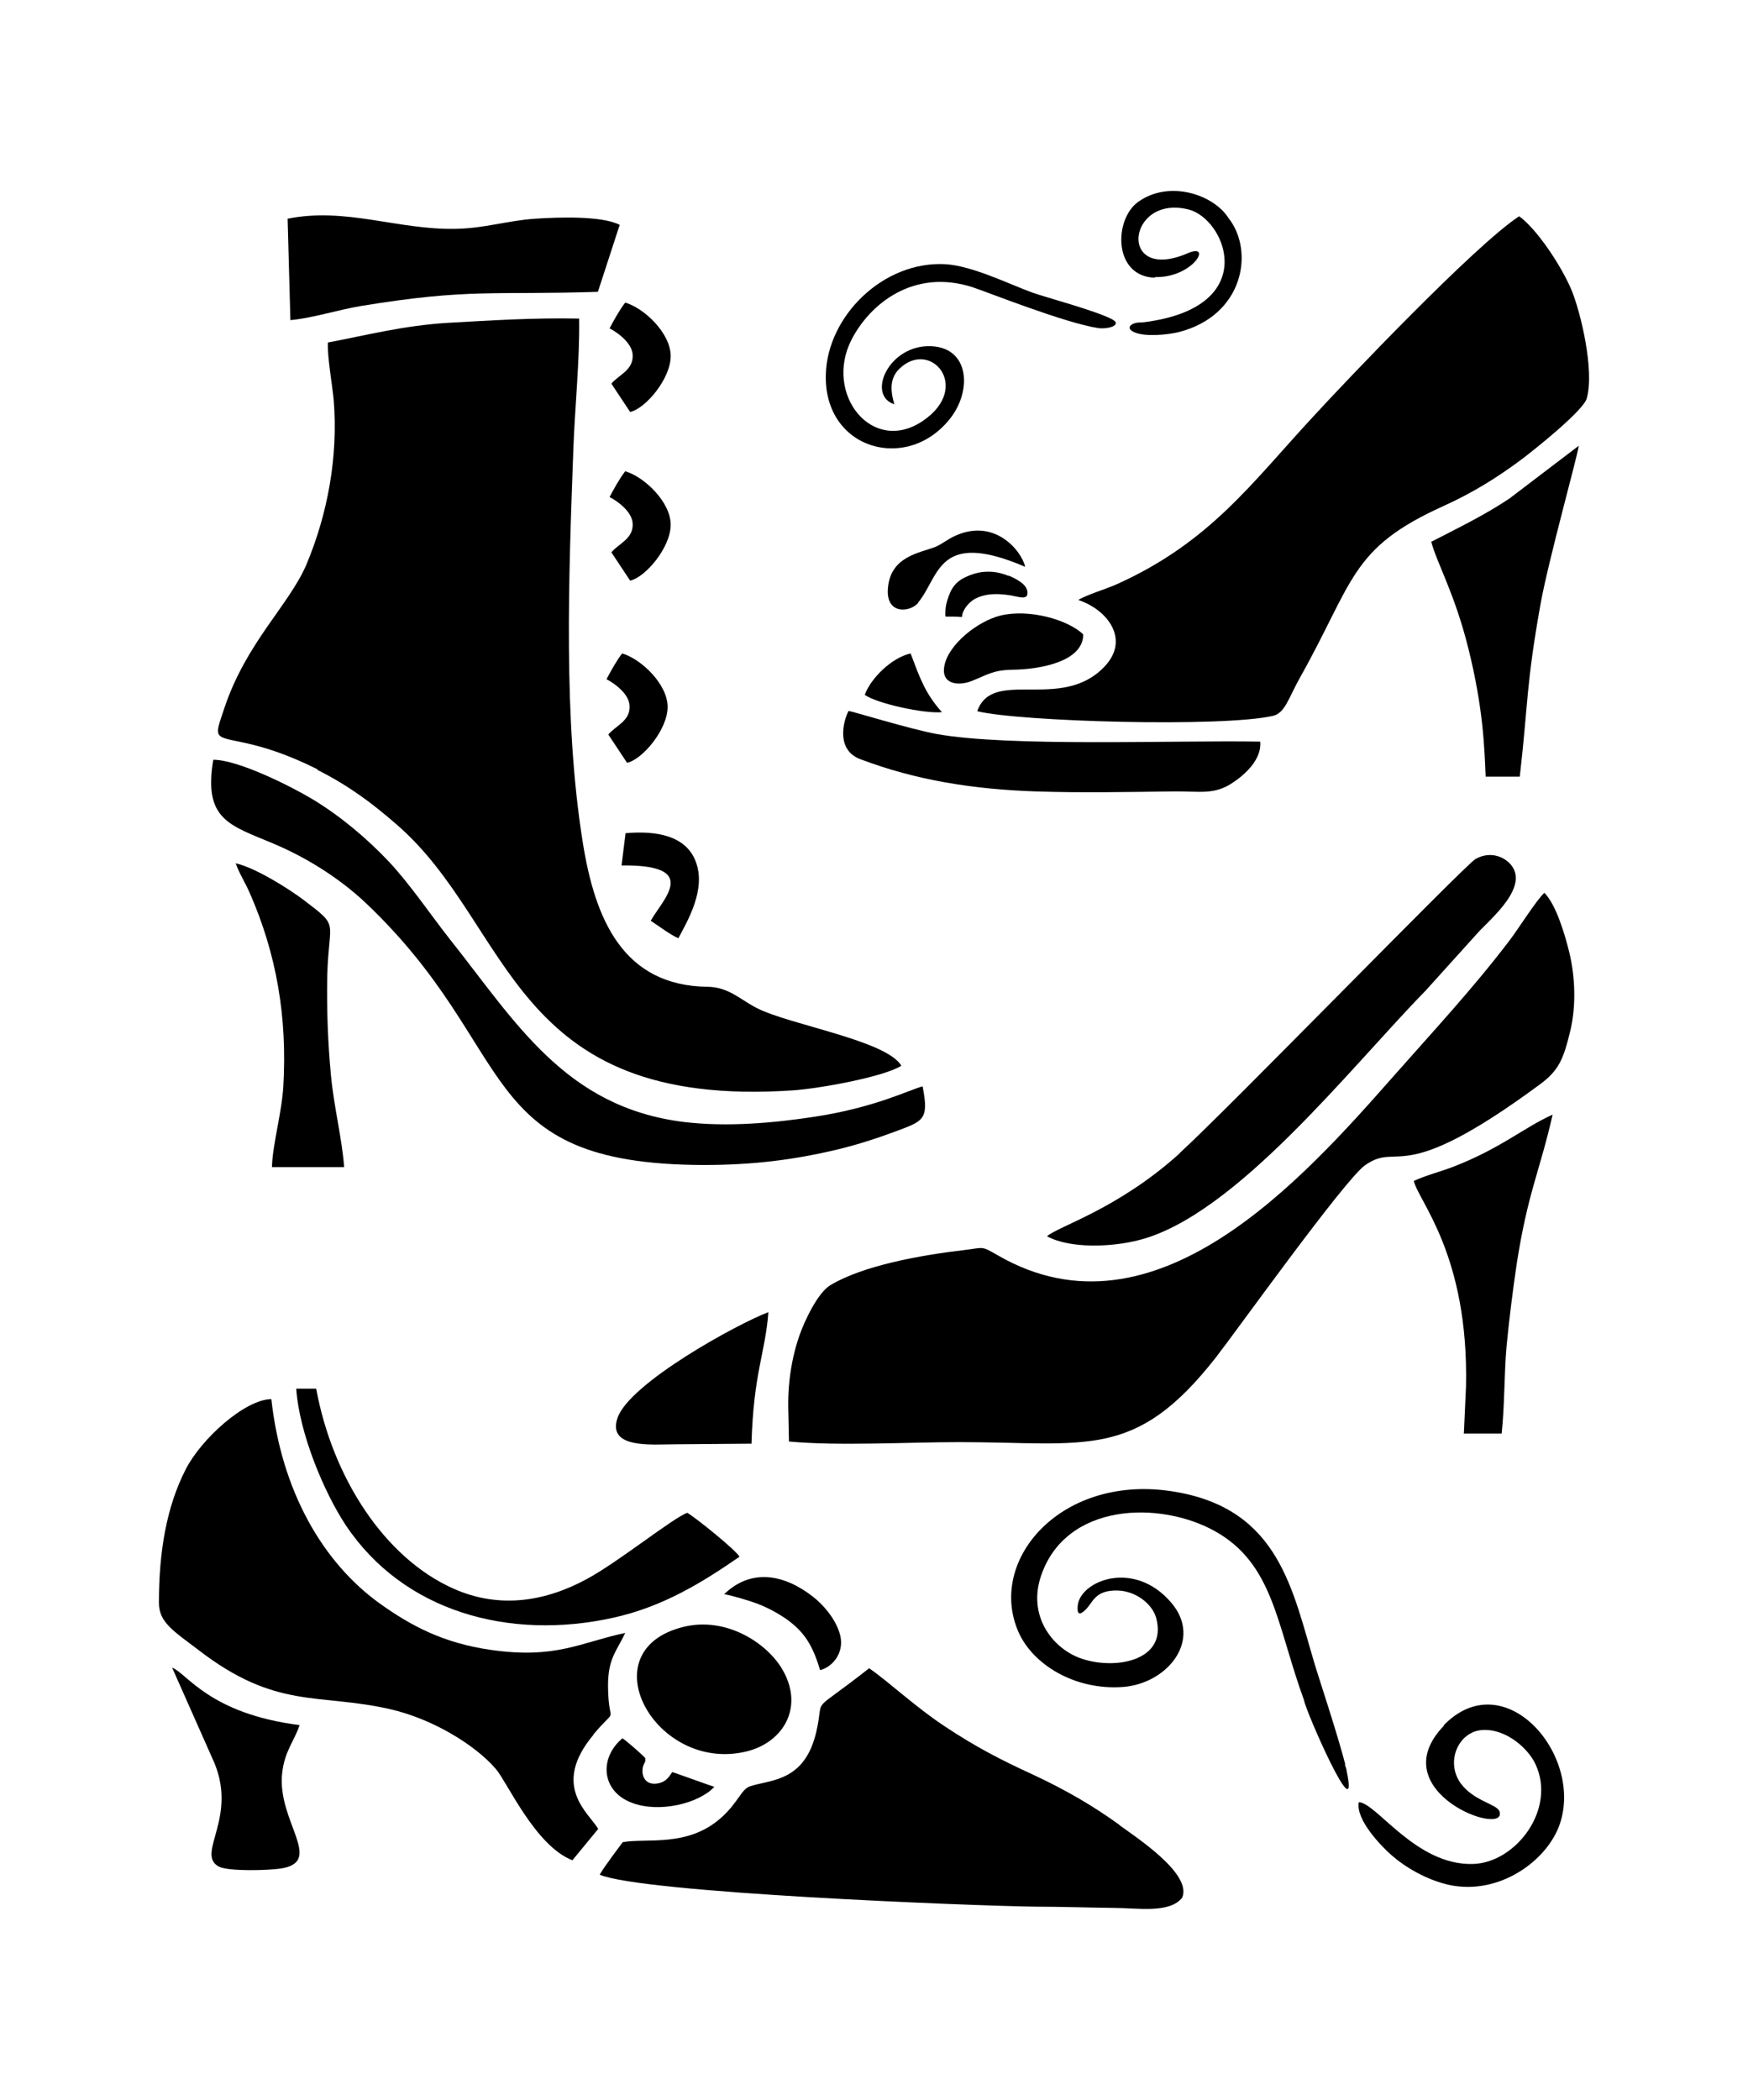 <?xml version="1.0" encoding="iso-8859-1"?>
<!-- Generator: Adobe Illustrator 28.5.0, SVG Export Plug-In . SVG Version: 9.03 Build 54727)  -->
<svg version="1.1" id="Livello_1" xmlns="http://www.w3.org/2000/svg" xmlns:xlink="http://www.w3.org/1999/xlink" x="0px" y="0px"
	 viewBox="0 0 935.435 1123.581" style="enable-background:new 0 0 935.435 1123.581;" xml:space="preserve">
<g id="Capa_1">
	<path d="M146.358,451.403c18.741,7.891,36.002,19.234,48.824,31.234c83.84,79.073,57.044,140.391,181.324,140.72
		c26.632,0,48.66-2.795,72.004-8.384c10.85-2.63,20.878-5.918,31.07-9.699c14.302-5.425,17.754-5.918,14.138-24.001
		c-7.398,1.973-25.481,11.343-57.866,16.275c-21.535,3.288-46.523,5.589-69.867,2.795c-63.62-7.891-90.087-53.592-125.267-97.813
		c-10.357-13.151-21.042-29.097-32.55-41.427c-11.343-12.001-25.316-24.001-40.769-33.372c-11.179-6.74-39.783-21.207-53.263-21.207
		C108.712,438.745,123.014,441.539,146.358,451.403L146.358,451.403L146.358,451.403z"/>
	<polygon points="332.614,463.075 332.614,463.075 332.614,463.075 	"/>
	<path d="M334.751,445.978l-2.137,17.097c42.413-0.493,22.357,17.754,15.617,29.591c3.945,2.63,10.85,7.726,14.795,9.37
		c4.932-9.37,15.124-26.303,9.206-41.262c-5.261-13.48-20.549-16.439-37.481-14.96l0,0V445.978z"/>
	<path d="M325.545,393.044l10.028,15.124c8.22-1.808,21.7-17.754,21.7-29.919s-14.138-25.645-24.33-28.604
		c-2.63,3.288-6.082,9.37-8.384,13.809c1.151,0.493,11.507,6.247,12.329,13.645C337.71,385.81,329.326,388.276,325.545,393.044
		L325.545,393.044z"/>
	<path d="M169.866,411.949c17.261,8.713,29.591,18.083,42.249,29.097c62.798,54.249,60.003,152.72,212.395,142.364
		c13.973-0.986,48.002-7.069,57.866-13.151c-8.055-13.645-59.839-21.864-77.429-30.906c-8.713-4.439-14.96-11.179-26.138-11.343
		c-45.372-0.493-60.496-36.002-67.072-78.086c-10.357-65.264-7.398-141.706-4.932-208.942c0.822-23.344,3.452-47.674,3.123-70.524
		c-24.33-0.493-47.016,0.986-70.524,2.301c-23.508,1.48-42.413,6.411-63.949,10.521c-0.329,7.726,2.301,22.193,3.123,30.741
		c2.466,30.413-3.288,61.154-14.631,88.114c-9.206,21.535-32.221,41.756-43.893,76.771c-2.63,8.055-4.439,12.165-2.795,14.302
		c3.288,4.439,18.741,1.48,52.605,18.412L169.866,411.949L169.866,411.949z"/>
	<path d="M193.209,163.717c58.359-9.535,70.36-5.754,126.746-7.562l11.672-35.837c-9.535-4.932-33.043-4.11-45.208-3.288
		c-14.96,0.986-27.289,5.261-43.235,5.425c-30.413,0.493-58.359-11.672-89.265-5.425l1.48,54.249
		C166.907,170.292,180.551,165.854,193.209,163.717z"/>
	<path d="M326.203,175.717c1.151,0.493,11.507,6.247,12.329,13.645c0.822,8.713-7.562,11.179-11.343,15.946l10.028,15.124
		c8.22-1.808,21.7-17.754,21.7-29.919c0-12.165-14.138-25.645-24.33-28.604C331.956,165.196,328.504,171.279,326.203,175.717
		L326.203,175.717z"/>
	<path d="M327.189,295.559l10.028,15.124c8.22-1.808,21.7-17.754,21.7-29.919s-14.138-25.645-24.33-28.604
		c-2.63,3.288-6.082,9.37-8.384,13.809l0,0c1.151,0.493,11.507,6.247,12.329,13.645C339.354,288.326,330.97,290.792,327.189,295.559
		L327.189,295.559z"/>
	<path d="M674.385,396.825c-44.879-0.822-134.637,2.959-173.269-4.11c-13.645-2.466-45.208-12.165-47.016-12.329
		c-2.959,5.754-6.74,20.878,6.247,25.81c29.919,11.343,60.496,16.11,93.703,17.261c24.659,0.822,49.318,0.329,73.976,0
		c14.138-0.164,21.864,2.137,32.056-4.932C666.001,414.579,675.371,406.359,674.385,396.825L674.385,396.825z"/>
	<path d="M539.912,308.217c-3.617-1.48-7.562-2.466-11.672-2.301c-4.11,0-8.22,1.315-11.343,2.795
		c-3.288,1.48-5.589,3.452-7.233,6.083s-2.63,5.918-3.288,8.548c-0.493,2.466-0.493,4.274-0.493,5.261c0,0.986,0,1.151,0.329,1.315
		h2.137c1.479,0,3.945,0,5.261,0.164s1.315,0,1.315-0.658s0.329-1.973,1.315-3.617s2.959-3.945,5.589-5.425
		c2.795-1.48,6.247-2.301,9.864-2.466c3.452-0.164,6.904,0.329,9.206,0.658c2.466,0.493,3.781,0.822,4.932,0.986
		s1.808,0.164,2.466,0c0.658-0.164,1.315-0.493,1.479-1.644c0.164-1.151,0-2.959-1.644-4.767s-4.932-3.781-8.548-5.261
		L539.912,308.217L539.912,308.217z"/>
	<path d="M631.479,616.946c-33.207,30.084-65.099,39.125-71.182,44.55c12.494,6.74,34.522,5.754,48.825,2.137
		c51.784-12.823,113.595-92.553,153.707-133.486l27.453-30.413c5.425-6.411,26.303-22.85,19.563-35.18
		c-3.288-5.754-11.836-9.699-20.22-4.932c-5.754,3.288-134.144,135.459-158.31,157.323l0,0H631.479z"/>
	<path d="M617.999,148.264c20.549,0.493,31.07-18.576,17.754-12.823c-37.975,16.439-32.714-31.728,0.329-23.344
		c19.398,4.932,38.139,49.646-18.576,59.51c-4.274,0.822-6.904,0.986-8.548,0.986c-3.617,0.329-6.74,2.959-2.137,5.096l0,0
		c6.083,2.795,18.741,1.315,24.001,0c34.687-8.877,40.605-43.235,26.632-60.989c-8.055-12.658-31.728-20.549-48.331-8.713
		c-13.151,9.37-13.48,39.947,8.877,40.605L617.999,148.264L617.999,148.264z"/>
	<path d="M509.007,223.227c11.014-14.631,9.699-36.988-10.521-37.975c-22.686-1.151-35.016,26.138-19.891,31.07
		c-1.479-5.261-3.288-12.987,2.466-18.741c16.604-16.768,39.454,9.535,12.823,27.618c-27.125,18.412-52.934-14.302-38.303-43.235
		c9.864-19.398,33.372-38.468,64.935-28.275c7.891,2.63,49.646,19.234,67.236,21.864c2.466,0.329,5.589,0,7.562-0.822
		s2.795-2.301,0-3.781c-8.384-4.603-36.824-12.165-43.071-14.467c-12.823-4.767-32.221-14.302-46.359-15.124
		c-33.207-1.808-63.127,27.782-63.949,59.017C440.784,240.981,486.321,253.31,509.007,223.227L509.007,223.227L509.007,223.227z"/>
	<path d="M462.648,371.673c5.918,4.603,32.056,10.357,41.427,9.37c-9.042-10.028-11.836-18.412-16.768-31.399
		c-10.357,2.301-21.371,13.48-24.494,22.029L462.648,371.673L462.648,371.673z"/>
	<path d="M579.695,339.452c-8.384-8.055-29.262-13.809-44.55-10.028c-12.165,3.123-27.618,15.453-29.755,26.796
		c-1.973,10.192,7.726,10.85,14.466,8.22c8.384-3.288,11.507-5.918,21.864-6.082c15.124-0.164,38.139-4.439,37.975-19.069l0,0
		L579.695,339.452z"/>
	<path d="M491.252,322.519c11.672-13.973,10.192-39.454,57.373-19.234c-1.973-8.713-16.768-26.796-38.468-16.11
		c-3.617,1.808-6.083,3.945-9.535,5.425c-8.22,3.288-24.33,4.932-25.481,22.522c-0.986,13.809,11.836,12.658,16.275,7.398H491.252z"
		/>
	<path d="M399.357,937.182c20.385-4.932,31.399-24.494,18.741-44.879c-8.384-13.48-29.591-27.289-52.112-21.864
		C314.366,882.932,350.697,948.853,399.357,937.182L399.357,937.182z"/>
	<path d="M783.542,767.036h20.056c1.644-14.795,1.315-31.892,2.63-46.687c1.48-15.288,3.288-29.426,5.425-44.057
		c5.918-38.139,12.329-49.482,19.234-79.895c-15.453,6.904-27.947,18.248-53.756,28.111c-5.918,2.301-14.795,4.603-20.549,7.398l0,0
		c2.63,11.014,29.426,39.783,27.947,109.814l-1.151,25.481h0.164V767.036z"/>
	<path d="M772.692,923.373c-34.029,35.344,34.358,60.167,29.755,45.865c-1.315-3.945-13.644-5.425-20.713-14.96
		c-8.384-11.507-1.315-27.782,11.507-28.604s24.659,10.028,28.44,18.247c11.343,24.166-10.521,52.77-33.372,53.427
		c-30.577,0.986-51.784-32.878-61.154-33.043c-1.808,9.37,12.165,23.673,17.426,28.275c7.069,6.247,18.412,13.151,30.741,15.946
		c27.289,5.918,53.099-13.316,59.51-32.878c12.329-37.153-29.919-85.813-62.305-52.441h0.164L772.692,923.373z"/>
	<polygon points="727.155,964.306 727.155,964.306 727.155,964.306 	"/>
	<path d="M719.922,944.086c-4.274-16.604-14.302-46.687-16.11-52.77c-12.165-40.44-19.069-83.511-74.634-93.046
		c-60.661-10.521-101.43,36.331-84.004,75.292c7.726,17.097,29.919,30.906,55.565,29.097c23.837-1.644,43.235-25.152,25.974-45.208
		c-20.056-23.344-48.66-11.507-49.975,1.644c-0.493,4.767,0.986,5.425,4.274,2.137l0,0c4.11-4.11,4.932-10.521,17.261-10.192
		c9.535,0.329,18.248,7.069,20.385,14.466c6.576,23.508-22.851,28.44-41.098,21.535c-14.96-5.754-27.454-22.851-20.549-43.564
		c13.151-39.619,63.784-40.605,93.21-24.166c31.399,17.59,32.878,49.975,47.674,90.58c0.658,5.261,30.084,72.333,22.686,37.317
		c0-0.822-0.493-1.808-0.822-2.795v-0.329L719.922,944.086z"/>
	<path d="M840.914,155.004c-5.589-13.151-18.576-32.55-27.947-39.29c-23.672,15.453-93.21,88.607-110.965,108.006
		c-32.385,35.016-54.578,66.25-103.731,88.607c-6.083,2.795-17.261,6.082-21.207,8.713c15.782,5.261,27.782,21.207,13.973,35.673
		c-23.179,24.33-59.839,0.329-68.058,23.837c22.686,5.589,131.185,8.713,158.31,2.466c6.247-1.48,8.22-9.206,13.809-19.398
		c29.755-52.77,27.125-70.195,77.429-92.882c15.946-7.233,28.769-15.288,41.591-24.823c6.576-4.932,33.207-26.138,35.016-32.714
		C853.408,198.239,845.846,166.84,840.914,155.004L840.914,155.004L840.914,155.004z"/>
	<path d="M826.448,477.706c-4.767,4.603-13.809,19.234-18.741,25.645c-19.234,25.316-40.934,48.66-61.976,72.497
		c-48.167,54.578-127.733,144.501-211.737,95.841c-9.206-5.261-7.069-4.11-18.248-2.795c-23.837,2.795-54.085,8.384-71.346,18.741
		c-6.74,3.945-13.973,19.234-16.768,27.453c-4.11,12.001-6.247,25.974-5.754,40.276l0,0l0.329,15.946
		c26.467,2.466,63.62,0.329,91.073,0.329c68.387,0,94.197,9.864,137.432-45.372c10.521-13.48,68.716-94.854,79.73-102.745
		c18.905-13.316,17.59,12.823,93.539-43.235c10.028-7.398,12.658-13.151,16.439-29.097c3.123-13.316,2.466-28.44-0.493-41.098
		C837.462,499.898,832.695,483.953,826.448,477.706L826.448,477.706z"/>
	<path d="M765.952,289.97c3.123,11.672,12.494,27.453,19.891,57.208c8.055,32.385,8.548,53.592,9.206,68.387h18.248
		c4.603-39.947,3.288-48.66,11.179-92.717c4.439-24.166,19.398-77.429,20.385-84.333l-37.153,28.275
		c-13.809,9.206-27.947,15.946-41.92,23.179L765.952,289.97L765.952,289.97z"/>
	<path d="M327.847,865.671c27.289-5.918,48.824-19.563,67.894-32.714c-1.808-3.452-23.179-20.713-27.947-23.508
		c-7.726,2.795-36.824,26.303-53.592,35.344c-21.371,11.672-46.359,16.604-71.839,5.096
		c-36.659-16.439-64.442-59.346-73.154-106.855h-10.685c1.644,24.001,14.96,55.564,26.467,72.99
		C215.896,862.383,272.447,877.836,327.847,865.671L327.847,865.671L327.847,865.671z"/>
	<path d="M438.976,893.618c6.904-1.808,13.645-10.028,10.192-20.22c-2.63-8.055-9.042-15.124-14.138-19.07
		c-15.124-11.836-32.878-15.453-47.509-1.315l0,0c2.795,0.329,12.987,3.288,16.932,4.767c6.247,2.301,11.179,5.096,15.453,7.891
		c10.028,6.905,14.795,13.973,18.905,27.782h0.164V893.618z"/>
	<path d="M345.437,940.963c-0.329-0.986-11.014-10.192-12.329-10.85c-12.658,10.521-11.343,28.44,5.096,34.522
		c14.631,5.589,35.837,0.329,44.057-8.548c-0.329,0-22.522-8.055-22.522-7.891c-2.63,3.945-3.945,5.096-7.069,5.918
		c-6.411,1.48-8.877-2.63-8.877-6.576s2.137-4.439,1.48-6.576H345.437L345.437,940.963z"/>
	<path d="M145.536,624.508h38.632c-1.151-15.453-5.425-31.892-7.069-49.153c-1.644-17.426-2.301-34.851-1.973-53.263
		c0.822-30.413,6.904-25.645-12.494-40.44c-8.22-6.247-26.138-17.426-36.495-19.727c1.808,5.261,5.096,10.357,7.398,15.617
		c14.631,33.207,20.22,67.072,18.083,103.731c-0.822,14.138-5.754,31.07-6.083,43.071l0,0V624.508z"/>
	<path d="M150.961,949.018c1.315-12.165,6.247-16.768,9.37-25.974c-48.331-6.083-60.332-27.782-68.223-30.741l21.371,48.167
		c14.96,31.399-9.042,51.126,3.452,58.195c4.932,2.795,26.632,2.137,33.207,1.151C173.811,996.198,148.33,974.827,150.961,949.018z"
		/>
	<path d="M317.49,928.14c13.973-16.604,8.055-2.959,7.891-26.138c0-14.795,4.603-18.412,9.206-28.275
		c-24.001,5.096-37.153,14.138-72.168,9.042c-25.152-3.617-42.413-12.823-59.017-24.659c-30.741-22.029-52.77-60.332-58.195-109.485
		c-14.138,0.164-37.481,21.207-45.865,37.646c-10.357,20.22-14.302,44.386-14.302,71.346l0,0c0,10.521,7.891,15.124,21.042,25.152
		c41.756,32.221,64.113,23.015,102.581,31.728c23.015,5.261,45.701,19.234,56.715,32.056c6.082,7.069,21.042,41.098,40.934,48.824
		l13.809-16.768c-4.767-8.384-25.645-22.851-2.466-50.468L317.49,928.14L317.49,928.14z"/>
	<path d="M599.094,976.471c-13.809-10.028-28.769-18.741-46.03-26.796c-17.59-8.055-30.577-14.795-47.016-25.645
		c-16.439-10.85-30.413-24.166-40.934-31.399c-33.207,26.138-23.508,13.48-28.275,34.029c-6.247,26.796-24.33,25.481-35.344,29.097
		c-4.767,1.48-6.247,8.384-15.288,16.604c-17.919,16.275-40.112,11.014-52.934,13.316c0,0-10.85,14.302-12.329,17.425
		c22.85,9.699,197.928,16.604,232.779,17.097c13.973,0,27.947,0.493,41.92,0.658c13.151,0,30.084,3.123,36.988-5.425
		c5.589-12.823-24.988-32.55-33.7-38.961H599.094L599.094,976.471z"/>
	<path d="M330.477,758.652c-5.754,16.768,18.741,14.138,31.07,14.138l40.605-0.329c1.151-38.303,7.398-48.331,9.042-70.36
		C394.261,708.512,336.888,740.075,330.477,758.652z"/>
</g>
</svg>
